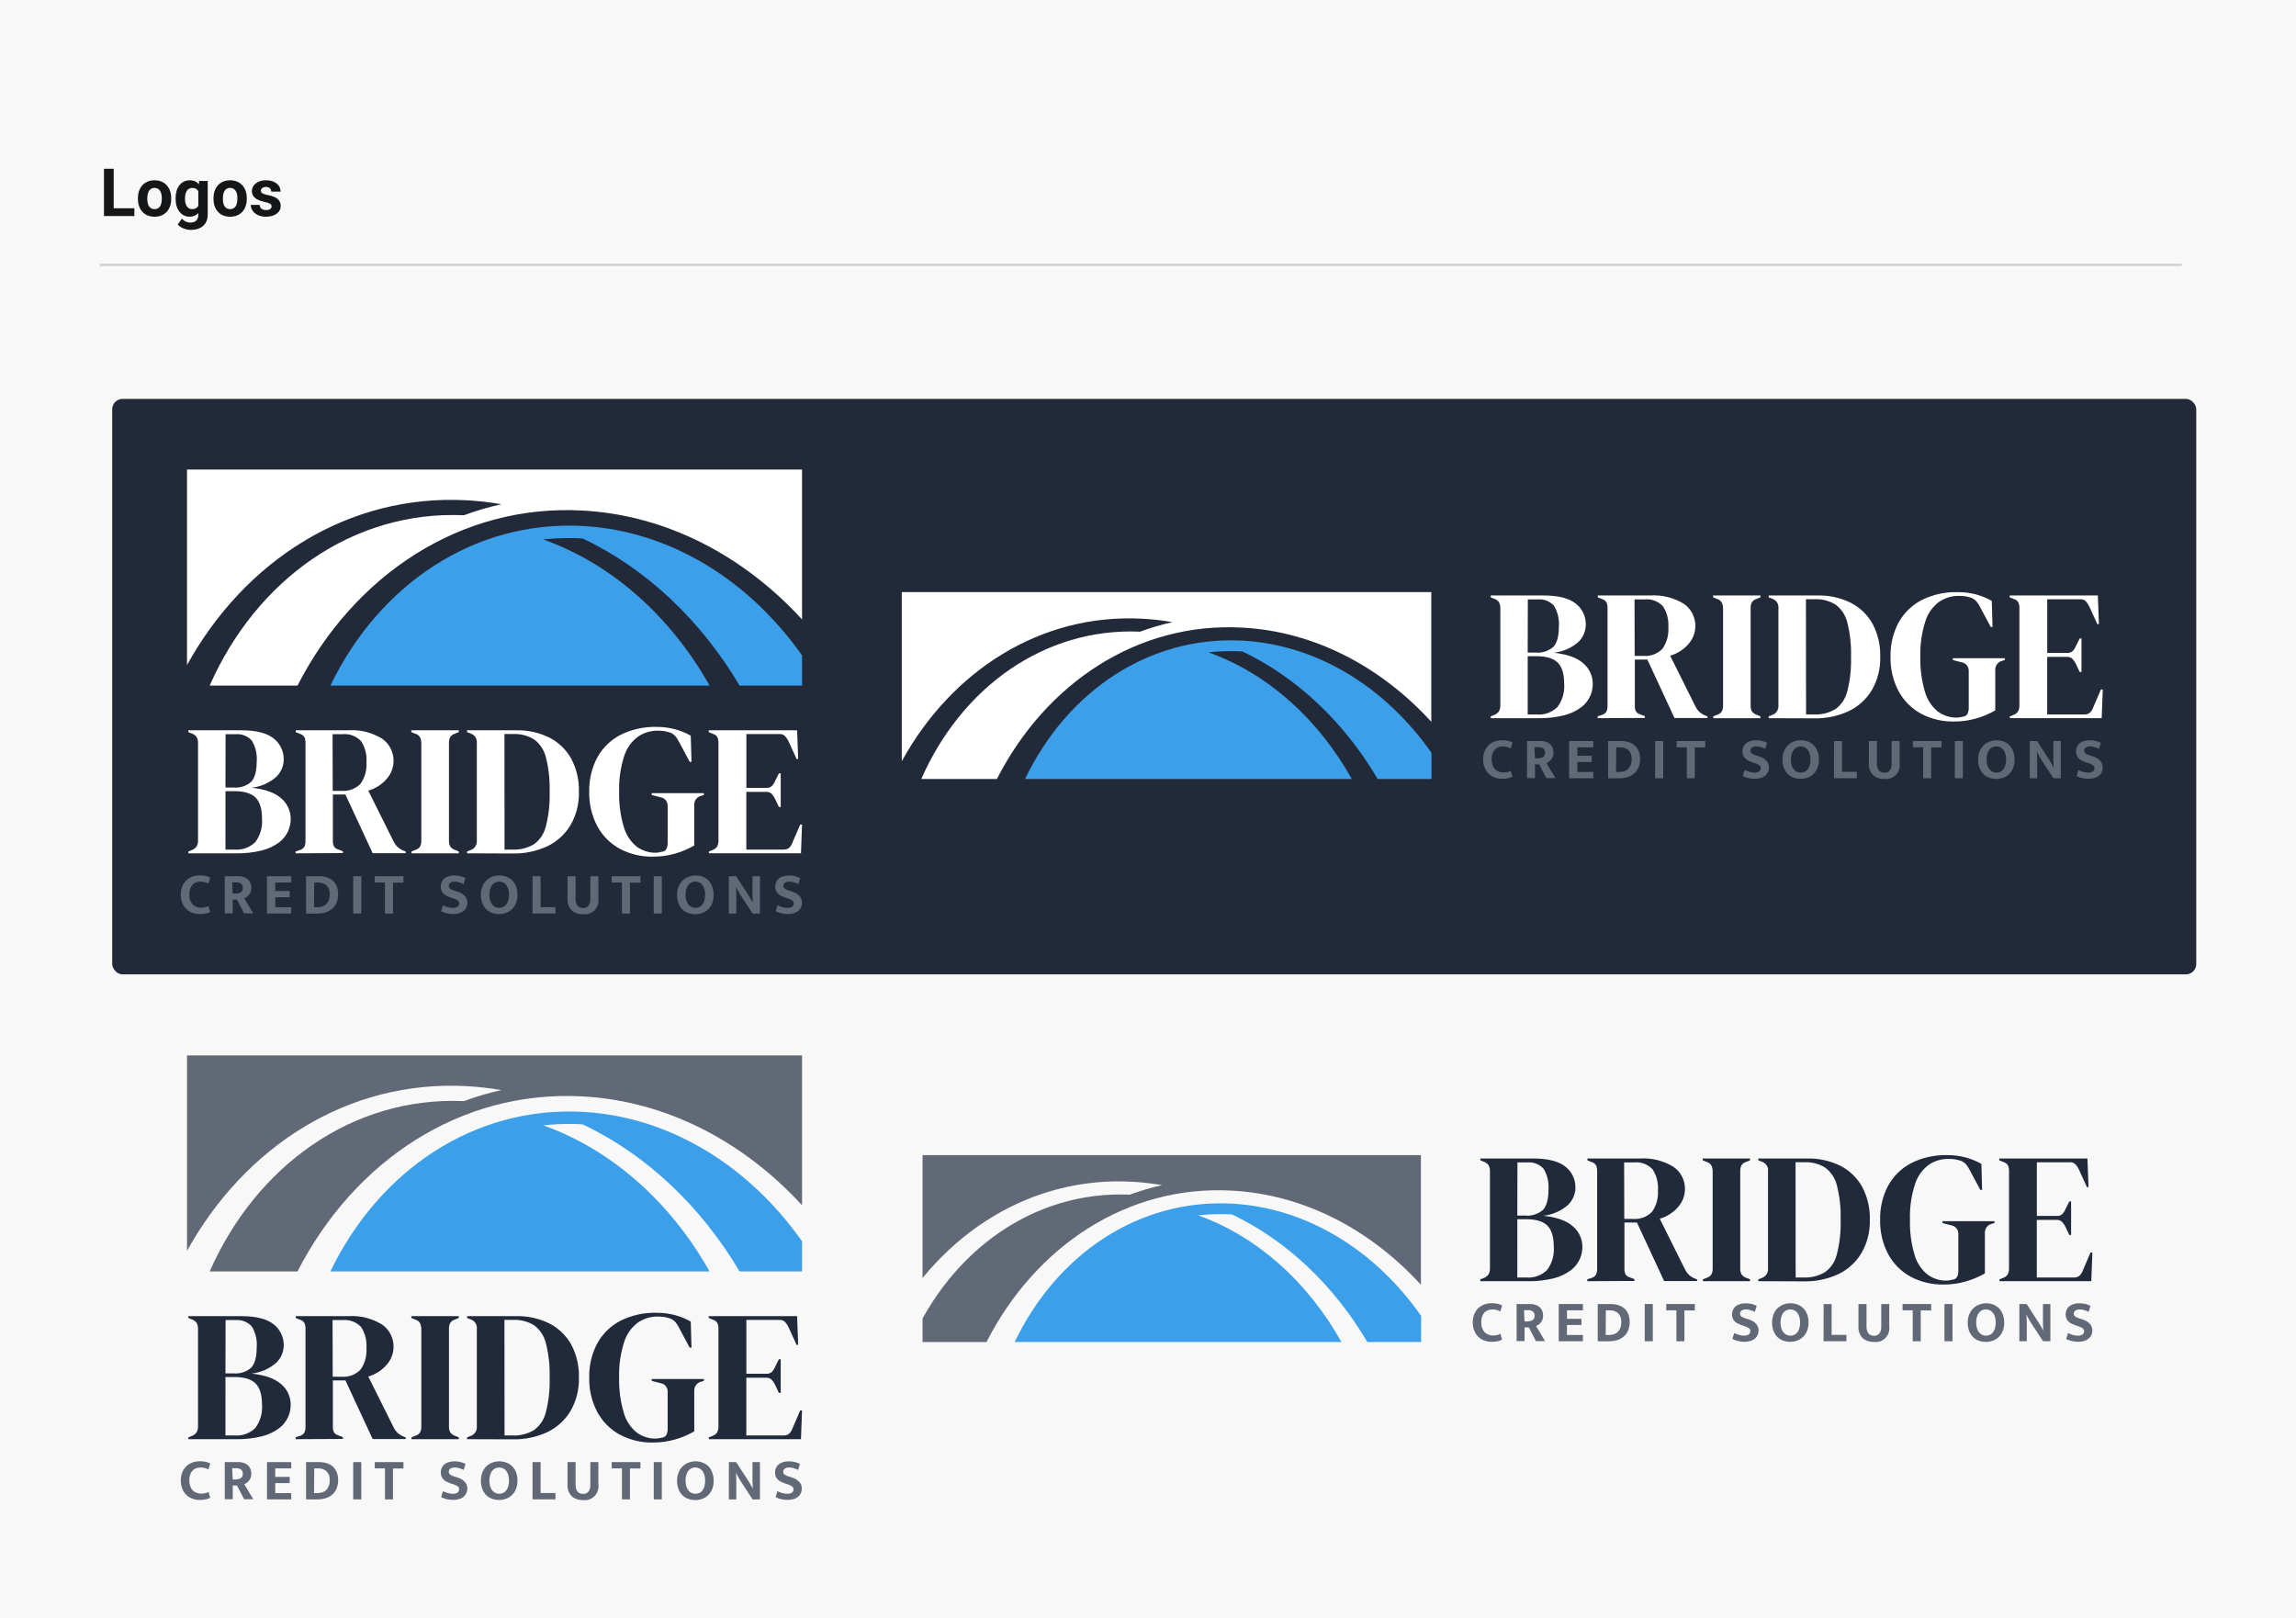 <svg width="1105" height="779" viewBox="0 0 1105 779" fill="none" xmlns="http://www.w3.org/2000/svg">
<rect x="0" y="0" width="1105" height="779" fill="#808080" stroke="none"/>
<g clip-path="url(#clip0)">
<rect width="1105" height="779" fill="#F9F8F9"/>
<rect x="54" y="192" width="1003" height="277" rx="5" fill="#222A39"/>
<path d="M54.719 100.234H64.672V104H50.031V81.25H54.719V100.234ZM66.375 95.391C66.375 93.713 66.698 92.219 67.344 90.906C67.99 89.594 68.917 88.578 70.125 87.859C71.344 87.141 72.755 86.781 74.359 86.781C76.641 86.781 78.5 87.479 79.938 88.875C81.385 90.271 82.193 92.167 82.359 94.562L82.391 95.719C82.391 98.312 81.667 100.396 80.219 101.969C78.771 103.531 76.828 104.312 74.391 104.312C71.953 104.312 70.005 103.531 68.547 101.969C67.099 100.406 66.375 98.281 66.375 95.594V95.391ZM70.891 95.719C70.891 97.323 71.193 98.552 71.797 99.406C72.401 100.25 73.266 100.672 74.391 100.672C75.484 100.672 76.338 100.255 76.953 99.422C77.568 98.578 77.875 97.234 77.875 95.391C77.875 93.818 77.568 92.599 76.953 91.734C76.338 90.87 75.474 90.438 74.359 90.438C73.255 90.438 72.401 90.87 71.797 91.734C71.193 92.588 70.891 93.917 70.891 95.719ZM84.516 95.422C84.516 92.828 85.13 90.74 86.359 89.156C87.599 87.573 89.266 86.781 91.359 86.781C93.213 86.781 94.656 87.417 95.688 88.688L95.875 87.094H99.969V103.438C99.969 104.917 99.63 106.203 98.953 107.297C98.287 108.391 97.344 109.224 96.125 109.797C94.906 110.37 93.479 110.656 91.844 110.656C90.604 110.656 89.396 110.406 88.219 109.906C87.042 109.417 86.151 108.781 85.547 108L87.547 105.25C88.672 106.51 90.037 107.141 91.641 107.141C92.838 107.141 93.771 106.818 94.438 106.172C95.104 105.536 95.438 104.63 95.438 103.453V102.547C94.396 103.724 93.026 104.312 91.328 104.312C89.297 104.312 87.651 103.521 86.391 101.938C85.141 100.344 84.516 98.234 84.516 95.609V95.422ZM89.031 95.75C89.031 97.281 89.338 98.484 89.953 99.359C90.568 100.224 91.412 100.656 92.484 100.656C93.859 100.656 94.844 100.141 95.438 99.109V92C94.833 90.969 93.859 90.453 92.516 90.453C91.432 90.453 90.578 90.896 89.953 91.781C89.338 92.667 89.031 93.99 89.031 95.75ZM102.75 95.391C102.75 93.713 103.073 92.219 103.719 90.906C104.365 89.594 105.292 88.578 106.5 87.859C107.719 87.141 109.13 86.781 110.734 86.781C113.016 86.781 114.875 87.479 116.312 88.875C117.76 90.271 118.568 92.167 118.734 94.562L118.766 95.719C118.766 98.312 118.042 100.396 116.594 101.969C115.146 103.531 113.203 104.312 110.766 104.312C108.328 104.312 106.38 103.531 104.922 101.969C103.474 100.406 102.75 98.281 102.75 95.594V95.391ZM107.266 95.719C107.266 97.323 107.568 98.552 108.172 99.406C108.776 100.25 109.641 100.672 110.766 100.672C111.859 100.672 112.714 100.255 113.328 99.422C113.943 98.578 114.25 97.234 114.25 95.391C114.25 93.818 113.943 92.599 113.328 91.734C112.714 90.87 111.849 90.438 110.734 90.438C109.63 90.438 108.776 90.87 108.172 91.734C107.568 92.588 107.266 93.917 107.266 95.719ZM130.703 99.328C130.703 98.776 130.427 98.344 129.875 98.031C129.333 97.708 128.458 97.422 127.25 97.172C123.229 96.328 121.219 94.62 121.219 92.047C121.219 90.547 121.839 89.297 123.078 88.297C124.328 87.287 125.958 86.781 127.969 86.781C130.115 86.781 131.828 87.287 133.109 88.297C134.401 89.307 135.047 90.62 135.047 92.234H130.531C130.531 91.588 130.323 91.057 129.906 90.641C129.49 90.213 128.839 90 127.953 90C127.193 90 126.604 90.172 126.188 90.516C125.771 90.859 125.562 91.297 125.562 91.828C125.562 92.328 125.797 92.734 126.266 93.047C126.745 93.349 127.547 93.615 128.672 93.844C129.797 94.062 130.745 94.312 131.516 94.594C133.901 95.469 135.094 96.984 135.094 99.141C135.094 100.682 134.432 101.932 133.109 102.891C131.786 103.839 130.078 104.312 127.984 104.312C126.568 104.312 125.307 104.062 124.203 103.562C123.109 103.052 122.25 102.359 121.625 101.484C121 100.599 120.688 99.646 120.688 98.625H124.969C125.01 99.427 125.307 100.042 125.859 100.469C126.411 100.896 127.151 101.109 128.078 101.109C128.943 101.109 129.594 100.948 130.031 100.625C130.479 100.292 130.703 99.859 130.703 99.328Z" fill="#151617"/>
<line x1="48" y1="127.5" x2="1050" y2="127.5" stroke="#CCCCCC"/>
<g clip-path="url(#clip1)">
<g clip-path="url(#clip2)">
<path d="M712.437 616.687V615.8L714.032 615.176C714.984 614.839 715.824 614.202 716.405 613.378C716.887 612.504 717.11 611.518 717.073 610.519V563.803C717.122 562.779 716.887 561.755 716.405 560.844C715.812 560.033 714.984 559.446 714.032 559.159L712.437 558.509V557.623H737.853C744.985 557.623 750.264 558.971 753.453 561.606C756.506 564.028 758.274 567.748 758.212 571.668C758.175 574.802 756.889 577.773 754.664 579.958C751.327 582.904 747.173 584.727 742.773 585.189C749.287 585.913 754.021 587.586 757.038 590.332C759.93 592.779 761.599 596.412 761.562 600.232C761.55 602.217 761.129 604.177 760.326 606C759.374 608.097 757.928 609.933 756.123 611.331C753.7 613.154 750.943 614.477 748.014 615.226C743.761 616.3 739.373 616.799 734.985 616.687H712.437V616.687ZM730.238 585.101H734.045C737.148 585.401 740.251 584.402 742.612 582.342C744.342 580.494 745.232 577.249 745.232 572.742C745.554 569.171 744.713 565.588 742.859 562.529C740.856 560.357 737.976 559.246 735.059 559.508H730.3L730.238 585.101ZM730.238 614.901H734.663C738.322 615.201 741.92 613.89 744.553 611.318C746.951 608.11 748.1 604.127 747.791 600.132C747.791 595.326 746.741 591.968 744.676 589.92C742.612 587.873 739.225 586.849 734.503 586.849H730.25L730.238 614.901Z" fill="#202A3B"/>
<path d="M763.911 616.687V615.8L765.765 615.176C766.741 614.964 767.594 614.365 768.138 613.516C768.534 612.604 768.719 611.605 768.658 610.607V563.803C768.695 562.841 768.534 561.88 768.188 560.994C767.706 560.17 766.915 559.571 766 559.333L763.973 558.522V557.623H789.301C794.926 557.273 800.526 558.672 805.359 561.605C808.968 564.077 811.07 568.247 810.922 572.654C810.835 575.538 809.809 578.297 807.992 580.532C805.606 583.453 802.392 585.576 798.795 586.612L811.107 611.318C811.577 612.217 812.182 613.029 812.912 613.715C813.715 614.414 814.63 614.976 815.619 615.376L816.756 615.838V616.624H800.896L787.818 588.459H781.798V610.557C781.736 611.481 781.897 612.417 782.255 613.266C782.75 614.09 783.541 614.664 784.468 614.876L786.606 615.688V616.574L763.911 616.687ZM781.724 586.712H785.951C789.351 586.999 792.701 585.738 795.086 583.278C797.176 580.295 798.177 576.674 797.917 573.029C798.202 569.446 797.299 565.863 795.346 562.841C793.034 560.382 789.734 559.159 786.409 559.508H781.649L781.724 586.712Z" fill="#202A3B"/>
<path d="M819.538 616.687V615.8L821.318 615.076C822.294 614.839 823.147 614.227 823.691 613.366C824.111 612.479 824.309 611.493 824.26 610.507V563.803C824.247 562.817 824.037 561.843 823.617 560.944C823.073 560.095 822.22 559.483 821.243 559.234L819.463 558.509V557.623H842.246V558.509L840.466 559.234C839.489 559.483 838.648 560.095 838.092 560.944C837.672 561.83 837.474 562.817 837.524 563.803V610.519C837.474 611.493 837.672 612.455 838.092 613.328C838.661 614.165 839.501 614.789 840.466 615.076L842.246 615.8V616.687H819.538Z" fill="#202A3B"/>
<path d="M846.214 616.687V615.8L848.068 615.076C849.922 614.377 851.084 612.504 850.899 610.507V563.803C851.146 561.793 849.959 559.895 848.068 559.233L846.214 558.509V557.623H869.589C875.177 557.473 880.727 558.684 885.758 561.156C890.159 563.416 893.793 566.924 896.216 571.268C898.787 576.125 900.048 581.568 899.9 587.074C900.073 592.679 898.688 598.235 895.907 603.091C893.274 607.523 889.405 611.056 884.782 613.278C879.516 615.713 873.78 616.899 867.995 616.762L846.214 616.687ZM864.2 614.901H868.007C871.617 615.076 875.201 614.177 878.329 612.33C881.184 610.257 883.212 607.211 884.04 603.753C885.412 598.335 886.018 592.742 885.845 587.161C886.018 581.568 885.412 575.988 884.04 570.569C883.199 567.111 881.184 564.065 878.329 561.968C875.313 560.145 871.827 559.258 868.316 559.421H864.15L864.2 614.901Z" fill="#202A3B"/>
<path d="M935.39 618.285C929.852 618.397 924.376 617.086 919.48 614.489C914.931 612.005 911.198 608.235 908.714 603.653C906.044 598.547 904.708 592.829 904.857 587.061C904.733 581.393 906.044 575.788 908.664 570.782C911.198 566.137 915.043 562.355 919.703 559.908C925.13 557.174 931.137 555.838 937.207 556.013C940.149 555.988 943.079 556.35 945.934 557.099C948.604 557.81 951.175 558.859 953.586 560.22L953.944 572.754H953.067L948.097 563.441C947.541 562.28 946.837 561.194 945.984 560.22C945.304 559.546 944.5 559.034 943.61 558.709C942.745 558.434 941.88 558.21 940.99 558.035C939.926 557.873 938.851 557.798 937.776 557.823C934.327 557.76 930.94 558.797 928.096 560.782C925.006 563.141 922.719 566.424 921.582 570.17C919.851 575.601 919.048 581.281 919.209 586.986C919.048 592.667 919.777 598.347 921.372 603.803C922.398 607.573 924.549 610.919 927.528 613.403C930.198 615.401 933.437 616.462 936.75 616.4C937.269 616.4 937.788 616.35 938.295 616.25L939.741 615.938C940.681 615.888 941.521 615.338 941.954 614.502C942.337 613.628 942.522 612.692 942.498 611.743V594.052C942.621 591.905 941.076 590.02 938.95 589.758L934.858 588.697V587.81H959.878V588.697L958.642 589.059C956.577 589.508 955.143 591.406 955.267 593.528V612.929C952.325 614.627 949.185 615.95 945.922 616.861C942.498 617.835 938.95 618.31 935.39 618.285Z" fill="#202A3B"/>
<path d="M962.288 616.687V615.8L964.316 614.989C965.156 614.664 965.861 614.065 966.318 613.278C966.739 612.405 966.936 611.443 966.887 610.469V563.803C966.924 562.842 966.751 561.88 966.392 560.994C965.923 560.17 965.144 559.571 964.229 559.333L962.202 558.522V557.623H1004.63L1005.15 571.406H1004.37L1000.56 563.004C1000.13 562.067 999.558 561.206 998.866 560.432C998.162 559.72 997.185 559.371 996.208 559.446H980.274V585.264H989.78C990.745 585.363 991.709 585.064 992.463 584.452C993.155 583.715 993.711 582.854 994.107 581.905L995.887 578.322H996.765V594.44H995.887L994.107 590.669C993.674 589.745 993.106 588.884 992.413 588.122C991.696 587.448 990.732 587.111 989.756 587.186H980.25V614.901H998.137C999.138 614.964 1000.14 614.627 1000.89 613.965C1001.61 613.216 1002.15 612.317 1002.49 611.318L1006.12 602.891H1007L1006.48 616.674H962.288V616.687Z" fill="#202A3B"/>
<path d="M718.383 642.829C719.113 642.841 719.854 642.767 720.571 642.617C721.115 642.492 721.634 642.28 722.116 641.992L722.895 644.826C722.302 645.151 721.659 645.388 720.992 645.551C720.003 645.775 718.989 645.888 717.975 645.863C716.702 645.875 715.441 645.663 714.242 645.213C712.042 644.377 710.311 642.629 709.483 640.407C709.013 639.171 708.778 637.86 708.791 636.537C708.778 635.238 709.001 633.94 709.458 632.717C709.879 631.63 710.509 630.644 711.312 629.808C712.153 628.984 713.142 628.347 714.242 627.935C715.466 627.486 716.764 627.273 718.074 627.286C719.075 627.261 720.077 627.386 721.041 627.623C721.696 627.81 722.327 628.06 722.945 628.372L722.067 631.256C721.548 630.969 721.016 630.744 720.448 630.582C719.088 630.182 717.642 630.182 716.282 630.582C715.627 630.806 715.021 631.169 714.526 631.668C713.983 632.217 713.575 632.879 713.315 633.615C713.006 634.539 712.858 635.501 712.882 636.474C712.858 637.423 713.006 638.36 713.315 639.258C713.562 639.995 713.958 640.657 714.477 641.231C714.971 641.73 715.565 642.117 716.208 642.355C716.9 642.654 717.629 642.816 718.383 642.829Z" fill="#626976"/>
<path d="M729.892 627.685H736.616C737.519 627.66 738.409 627.823 739.262 628.147C739.966 628.397 740.597 628.809 741.141 629.321C741.66 629.82 742.043 630.419 742.278 631.094C742.538 631.78 742.674 632.517 742.661 633.253C742.674 633.903 742.575 634.564 742.352 635.176C742.154 635.7 741.87 636.187 741.524 636.612C741.215 637.011 740.844 637.361 740.436 637.648C740.078 637.91 739.682 638.135 739.274 638.322L743.601 645.526H739.2L735.776 638.921H733.736V645.526H729.904L729.892 627.685ZM733.711 636.012H735.232C736.06 636.012 736.888 635.8 737.605 635.388C738.273 634.926 738.631 634.14 738.557 633.328C738.631 632.579 738.347 631.843 737.791 631.331C737.111 630.806 736.27 630.557 735.417 630.632H733.464L733.711 636.012Z" fill="#626976"/>
<path d="M750.177 627.685H761.809V630.707H754.133V634.789H761.08V637.773H754.133V642.579H761.809V645.6H750.177V627.685Z" fill="#626976"/>
<path d="M775.135 627.685C776.408 627.673 777.669 627.86 778.893 628.235C779.956 628.559 780.945 629.109 781.798 629.845C782.614 630.582 783.244 631.506 783.652 632.529C784.122 633.715 784.344 634.989 784.32 636.275C784.357 637.71 784.085 639.134 783.541 640.457C783.059 641.581 782.329 642.567 781.402 643.366C780.475 644.14 779.4 644.714 778.238 645.051C776.989 645.426 775.691 645.613 774.381 645.601H768.929V627.685H775.135ZM772.762 642.567H774.097C774.9 642.579 775.704 642.479 776.47 642.28C777.199 642.105 777.867 641.743 778.423 641.243C779.016 640.719 779.486 640.057 779.783 639.321C780.141 638.347 780.314 637.311 780.277 636.275C780.376 634.739 779.832 633.228 778.782 632.117C777.644 631.131 776.186 630.632 774.69 630.707H772.86L772.762 642.567Z" fill="#626976"/>
<path d="M795.445 627.685V645.6H791.563V627.685H795.445Z" fill="#626976"/>
<path d="M815.681 627.685V630.756H810.662V645.6H806.805V630.707H801.91V627.685H815.681Z" fill="#626976"/>
<path d="M840.058 627.323C841.071 627.311 842.085 627.423 843.074 627.66C843.902 627.873 844.693 628.16 845.447 628.547L844.57 631.456C843.865 631.093 843.123 630.806 842.357 630.594C841.677 630.382 840.972 630.282 840.268 630.282C839.526 630.245 838.797 630.432 838.179 630.831C837.709 631.156 837.425 631.693 837.437 632.267C837.4 632.816 837.647 633.353 838.08 633.678C838.71 634.115 839.415 634.427 840.144 634.614L841.838 635.163C843.086 635.538 844.236 636.237 845.138 637.186C845.942 638.06 846.387 639.208 846.35 640.407C846.35 641.131 846.214 641.855 845.917 642.517C845.633 643.191 845.2 643.79 844.656 644.265C844.026 644.776 843.309 645.163 842.542 645.413C841.59 645.713 840.589 645.863 839.588 645.85C837.573 645.875 835.57 645.426 833.766 644.527L834.619 641.643C835.385 642.017 836.176 642.317 836.992 642.554C837.771 642.779 838.562 642.891 839.365 642.891C840.144 642.941 840.923 642.741 841.603 642.342C842.11 641.992 842.394 641.393 842.369 640.781C842.406 640.557 842.406 640.332 842.369 640.107C842.258 639.87 842.097 639.658 841.9 639.483C841.628 639.258 841.319 639.059 840.997 638.909C840.515 638.659 840.021 638.459 839.501 638.309L838.006 637.81C837.388 637.585 836.782 637.323 836.201 637.024C835.694 636.749 835.224 636.387 834.816 635.962C834.421 635.563 834.112 635.076 833.914 634.552C833.679 633.952 833.568 633.316 833.58 632.679C833.568 631.942 833.716 631.206 834.013 630.519C834.297 629.87 834.717 629.296 835.249 628.834C835.867 628.334 836.559 627.96 837.313 627.735C838.216 627.448 839.131 627.311 840.058 627.323Z" fill="#626976"/>
<path d="M861.678 627.323C862.877 627.311 864.051 627.523 865.176 627.947C866.202 628.347 867.142 628.959 867.933 629.745C868.736 630.582 869.354 631.58 869.762 632.679C870.207 633.94 870.43 635.276 870.405 636.612C870.43 637.935 870.207 639.246 869.738 640.482C869.33 641.568 868.699 642.554 867.883 643.391C867.092 644.19 866.128 644.814 865.077 645.213C863.965 645.65 862.778 645.875 861.579 645.863C860.38 645.875 859.206 645.663 858.081 645.238C857.042 644.864 856.091 644.265 855.324 643.466C854.533 642.629 853.915 641.643 853.519 640.557C853.05 639.296 852.827 637.96 852.852 636.624C852.827 635.301 853.05 633.99 853.519 632.754C853.927 631.655 854.558 630.657 855.374 629.82C856.165 629.009 857.129 628.384 858.18 627.972C859.292 627.536 860.479 627.311 861.678 627.323ZM856.919 636.612C856.906 637.548 857.042 638.497 857.302 639.396C857.525 640.107 857.871 640.769 858.353 641.343C858.761 641.843 859.267 642.255 859.848 642.517C861.01 643.029 862.345 643.029 863.507 642.517C864.088 642.255 864.595 641.843 864.979 641.343C865.424 640.756 865.745 640.107 865.955 639.396C866.227 638.497 866.351 637.548 866.338 636.612C866.351 635.65 866.227 634.702 865.955 633.778C865.745 633.066 865.399 632.392 864.929 631.805C864.521 631.306 864.002 630.906 863.409 630.657C862.828 630.394 862.21 630.27 861.579 630.27C860.949 630.27 860.318 630.407 859.75 630.682C859.169 630.956 858.674 631.356 858.279 631.855C857.834 632.442 857.512 633.116 857.302 633.828C857.042 634.739 856.906 635.675 856.919 636.612Z" fill="#626976"/>
<path d="M877.649 627.685H881.506V642.517H888.638V645.588H877.624L877.649 627.685Z" fill="#626976"/>
<path d="M894.424 627.685H898.305V638.397C898.219 639.595 898.528 640.781 899.183 641.78C899.85 642.592 900.876 643.016 901.915 642.929C902.941 643.029 903.93 642.579 904.56 641.755C905.141 640.869 905.438 639.82 905.388 638.759V627.685H909.245V638.472C909.752 642.067 907.267 645.401 903.707 645.913C903.114 646 902.508 646 901.915 645.913C899.912 646.025 897.947 645.363 896.426 644.065C894.98 642.529 894.251 640.444 894.424 638.322V627.685V627.685Z" fill="#626976"/>
<path d="M929.419 627.685V630.756H924.4V645.6H920.544V630.707H915.648V627.685H929.419Z" fill="#626976"/>
<path d="M939.692 627.685V645.6H935.822V627.685H939.692Z" fill="#626976"/>
<path d="M955.848 627.323C957.047 627.311 958.221 627.523 959.346 627.947C961.51 628.771 963.178 630.532 963.908 632.754C964.377 634.015 964.6 635.351 964.575 636.687C964.588 638.01 964.365 639.321 963.908 640.557C963.5 641.655 962.857 642.642 962.029 643.466C961.238 644.265 960.298 644.889 959.247 645.288C956.998 646.137 954.513 646.137 952.251 645.288C951.212 644.914 950.261 644.315 949.494 643.516C948.691 642.692 948.073 641.693 947.665 640.607C947.207 639.346 946.985 638.01 946.997 636.674C946.985 635.351 947.207 634.04 947.689 632.804C948.097 631.705 948.728 630.707 949.544 629.87C950.335 629.059 951.287 628.422 952.35 628.022C953.462 627.56 954.649 627.323 955.848 627.323ZM951.089 636.612C951.064 637.56 951.2 638.497 951.472 639.396C951.695 640.107 952.041 640.756 952.498 641.343C952.906 641.843 953.413 642.255 953.994 642.517C954.587 642.766 955.218 642.891 955.848 642.904C956.466 642.891 957.084 642.766 957.653 642.517C958.234 642.242 958.753 641.843 959.149 641.343C959.594 640.756 959.915 640.107 960.125 639.396C960.372 638.484 960.496 637.548 960.484 636.612C960.508 635.65 960.385 634.702 960.1 633.778C959.903 633.054 959.544 632.392 959.074 631.805C958.679 631.306 958.16 630.906 957.579 630.657C956.404 630.132 955.069 630.132 953.895 630.657C953.326 630.931 952.832 631.331 952.449 631.83C952.004 632.417 951.657 633.091 951.447 633.803C951.188 634.714 951.064 635.663 951.089 636.612Z" fill="#626976"/>
<path d="M971.869 627.685H975.367L981.473 637.124C981.906 637.773 982.277 638.397 982.611 639.021C982.945 639.645 983.204 640.107 983.377 640.457C983.377 639.208 983.216 638.06 983.216 636.761V627.685H986.789V645.6H983.266L977.58 636.911L976.863 635.738L976.195 634.539C975.985 634.177 975.812 633.815 975.651 633.503C975.515 633.253 975.392 633.004 975.293 632.729C975.293 634.027 975.441 635.276 975.441 636.499C975.441 637.723 975.441 638.896 975.441 640.17V645.6H971.856L971.869 627.685Z" fill="#626976"/>
<path d="M1000.7 627.323C1001.71 627.311 1002.72 627.423 1003.71 627.661C1004.53 627.873 1005.33 628.172 1006.09 628.547L1005.21 631.456C1004.5 631.094 1003.76 630.807 1002.99 630.594C1002.32 630.395 1001.61 630.282 1000.91 630.282C1000.16 630.245 999.435 630.432 998.817 630.832C998.335 631.156 998.05 631.693 998.05 632.267C998.026 632.817 998.273 633.353 998.718 633.678C999.348 634.115 1000.05 634.427 1000.78 634.614L1002.48 635.164C1003.72 635.551 1004.86 636.237 1005.78 637.186C1006.58 638.06 1007.02 639.209 1006.99 640.407C1006.99 641.131 1006.85 641.855 1006.56 642.517C1006.27 643.191 1005.84 643.79 1005.29 644.265C1004.66 644.777 1003.95 645.164 1003.18 645.413C1002.23 645.713 1001.23 645.863 1000.23 645.85C998.211 645.875 996.208 645.426 994.404 644.527L995.257 641.643C996.023 642.018 996.814 642.317 997.63 642.554C998.409 642.779 999.2 642.892 1000 642.892C1000.79 642.941 1001.59 642.754 1002.27 642.342C1002.76 641.98 1003.04 641.393 1003.03 640.782C1003.03 640.557 1002.98 640.32 1002.91 640.108C1002.8 639.87 1002.64 639.658 1002.44 639.483C1002.17 639.259 1001.86 639.059 1001.54 638.909C1001.05 638.659 1000.55 638.447 1000.02 638.31L998.545 637.81C997.927 637.586 997.321 637.323 996.74 637.024C996.221 636.737 995.751 636.387 995.343 635.963C994.96 635.551 994.663 635.076 994.465 634.552C994.218 633.953 994.107 633.316 994.132 632.679C994.119 631.943 994.268 631.206 994.564 630.519C994.849 629.87 995.269 629.296 995.8 628.834C996.406 628.335 997.111 627.96 997.865 627.735C998.78 627.448 999.731 627.299 1000.7 627.323Z" fill="#626976"/>
<path d="M429 556.012V637.398C453.068 593.703 496.012 566.1 545.001 568.821C549.784 569.083 554.544 569.633 559.266 570.457C553.987 571.63 548.808 573.166 543.74 575.038C497.532 573.041 457.703 601.955 438.395 645.962H474.775C498.36 599.782 542.503 570.282 592.963 573.091C627.872 575.013 659.715 592.017 683.845 618.409V556.012H429Z" fill="#626976"/>
<path d="M592.963 579.358C547.782 576.961 508.472 603.927 488.335 645.962H645.586C629.578 617.261 605.164 595.188 576.621 584.989C580.181 584.602 583.742 584.414 587.326 584.414C589.181 584.414 591.084 584.414 592.963 584.577C619.405 597.161 642.051 618.796 658.047 645.962H683.944V633.378C662.114 602.205 629.492 581.381 592.963 579.358Z" fill="#3B9FEA"/>
</g>
</g>
<path d="M717.437 345.689V344.803L719.032 344.179C719.984 343.842 720.824 343.205 721.405 342.381C721.887 341.507 722.11 340.521 722.073 339.522V292.806C722.122 291.782 721.887 290.758 721.405 289.847C720.812 289.035 719.984 288.448 719.032 288.161L717.437 287.512V286.626H742.853C749.985 286.626 755.264 287.974 758.453 290.608C761.506 293.03 763.274 296.751 763.212 300.671C763.175 303.804 761.889 306.776 759.664 308.96C756.327 311.907 752.173 313.729 747.773 314.191C754.287 314.915 759.021 316.588 762.038 319.335C764.93 321.782 766.599 325.415 766.562 329.235C766.55 331.22 766.129 333.18 765.326 335.003C764.374 337.1 762.928 338.935 761.123 340.334C758.7 342.156 755.943 343.48 753.014 344.229C748.761 345.302 744.373 345.802 739.985 345.689H717.437V345.689ZM735.238 314.104H739.045C742.148 314.404 745.251 313.405 747.612 311.345C749.342 309.497 750.232 306.251 750.232 301.744C750.554 298.174 749.713 294.591 747.859 291.532C745.856 289.36 742.976 288.249 740.059 288.511H735.3L735.238 314.104ZM735.238 343.904H739.663C743.322 344.204 746.92 342.893 749.553 340.321C751.951 337.113 753.1 333.13 752.791 329.135C752.791 324.329 751.741 320.97 749.676 318.923C747.612 316.875 744.225 315.852 739.503 315.852H735.25L735.238 343.904Z" fill="white"/>
<path d="M768.911 345.689V344.803L770.765 344.179C771.741 343.966 772.594 343.367 773.138 342.518C773.534 341.607 773.719 340.608 773.658 339.609V292.805C773.695 291.844 773.534 290.883 773.188 289.996C772.706 289.172 771.915 288.573 771 288.336L768.973 287.525V286.626H794.301C799.926 286.276 805.526 287.674 810.359 290.608C813.968 293.08 816.07 297.25 815.922 301.657C815.835 304.541 814.809 307.3 812.992 309.535C810.606 312.456 807.392 314.578 803.795 315.614L816.107 340.321C816.577 341.22 817.182 342.031 817.912 342.718C818.715 343.417 819.63 343.979 820.619 344.378L821.756 344.84V345.627H805.896L792.818 317.462H786.798V339.559C786.736 340.483 786.897 341.42 787.255 342.269C787.75 343.093 788.541 343.667 789.468 343.879L791.606 344.691V345.577L768.911 345.689ZM786.724 315.714H790.951C794.351 316.001 797.701 314.741 800.086 312.281C802.176 309.297 803.177 305.677 802.917 302.031C803.202 298.448 802.299 294.865 800.346 291.844C798.034 289.385 794.734 288.161 791.409 288.511H786.649L786.724 315.714Z" fill="white"/>
<path d="M824.538 345.689V344.803L826.318 344.079C827.294 343.842 828.147 343.23 828.691 342.369C829.111 341.482 829.309 340.496 829.26 339.51V292.806C829.247 291.819 829.037 290.845 828.617 289.947C828.073 289.098 827.22 288.486 826.243 288.236L824.463 287.512V286.626H847.246V287.512L845.466 288.236C844.489 288.486 843.648 289.098 843.092 289.947C842.672 290.833 842.474 291.819 842.524 292.806V339.522C842.474 340.496 842.672 341.457 843.092 342.331C843.661 343.168 844.501 343.792 845.466 344.079L847.246 344.803V345.689H824.538Z" fill="white"/>
<path d="M851.214 345.689V344.803L853.068 344.079C854.922 343.38 856.084 341.507 855.899 339.51V292.805C856.146 290.795 854.959 288.898 853.068 288.236L851.214 287.512V286.626H874.589C880.177 286.476 885.727 287.687 890.758 290.159C895.159 292.418 898.793 295.927 901.216 300.271C903.787 305.128 905.048 310.571 904.9 316.076C905.073 321.682 903.688 327.237 900.907 332.094C898.274 336.526 894.405 340.059 889.782 342.281C884.516 344.716 878.78 345.902 872.995 345.764L851.214 345.689ZM869.2 343.904H873.007C876.617 344.079 880.201 343.18 883.329 341.332C886.184 339.26 888.212 336.214 889.04 332.756C890.412 327.337 891.018 321.744 890.845 316.164C891.018 310.571 890.412 304.99 889.04 299.572C888.199 296.114 886.184 293.068 883.329 290.97C880.313 289.148 876.827 288.261 873.316 288.423H869.15L869.2 343.904Z" fill="white"/>
<path d="M940.39 347.287C934.852 347.4 929.376 346.089 924.481 343.492C919.931 341.008 916.198 337.237 913.714 332.656C911.044 327.55 909.709 321.832 909.857 316.064C909.733 310.396 911.044 304.79 913.664 299.784C916.198 295.14 920.043 291.357 924.703 288.91C930.13 286.176 936.137 284.84 942.207 285.015C945.149 284.99 948.079 285.352 950.934 286.101C953.604 286.813 956.175 287.862 958.586 289.222L958.944 301.757H958.067L953.097 292.443C952.541 291.282 951.837 290.196 950.984 289.222C950.304 288.548 949.5 288.036 948.61 287.712C947.745 287.437 946.88 287.212 945.99 287.038C944.926 286.875 943.851 286.8 942.776 286.825C939.327 286.763 935.94 287.799 933.096 289.784C930.006 292.144 927.719 295.427 926.582 299.172C924.851 304.603 924.048 310.284 924.209 315.989C924.048 321.669 924.777 327.35 926.372 332.805C927.398 336.576 929.549 339.922 932.528 342.406C935.198 344.403 938.437 345.465 941.75 345.402C942.269 345.402 942.788 345.352 943.295 345.252L944.741 344.94C945.681 344.89 946.521 344.341 946.954 343.505C947.337 342.631 947.522 341.694 947.498 340.746V323.055C947.621 320.908 946.076 319.023 943.95 318.761L939.858 317.699V316.813H964.878V317.699L963.642 318.061C961.577 318.511 960.144 320.408 960.267 322.531V341.932C957.325 343.629 954.185 344.953 950.922 345.864C947.498 346.838 943.95 347.312 940.39 347.287Z" fill="white"/>
<path d="M967.288 345.689V344.803L969.316 343.992C970.156 343.667 970.861 343.068 971.318 342.281C971.739 341.407 971.936 340.446 971.887 339.472V292.806C971.924 291.844 971.751 290.883 971.392 289.997C970.923 289.173 970.144 288.573 969.229 288.336L967.202 287.525V286.626H1009.63L1010.15 300.409H1009.37L1005.56 292.007C1005.13 291.07 1004.56 290.209 1003.87 289.435C1003.16 288.723 1002.18 288.374 1001.21 288.448H985.274V314.266H994.78C995.745 314.366 996.709 314.066 997.463 313.455C998.155 312.718 998.711 311.857 999.107 310.908L1000.89 307.325H1001.76V323.442H1000.89L999.107 319.672C998.674 318.748 998.106 317.887 997.413 317.125C996.696 316.451 995.732 316.114 994.756 316.189H985.25V343.904H1003.14C1004.14 343.967 1005.14 343.629 1005.89 342.968C1006.61 342.219 1007.15 341.32 1007.49 340.321L1011.12 331.894H1012L1011.48 345.677H967.288V345.689Z" fill="white"/>
<path d="M723.383 371.832C724.113 371.844 724.854 371.769 725.571 371.619C726.115 371.495 726.634 371.282 727.116 370.995L727.895 373.829C727.302 374.154 726.659 374.391 725.991 374.553C725.003 374.778 723.989 374.89 722.975 374.865C721.702 374.878 720.441 374.666 719.242 374.216C717.042 373.38 715.311 371.632 714.483 369.41C714.013 368.174 713.778 366.863 713.791 365.539C713.778 364.241 714.001 362.943 714.458 361.719C714.878 360.633 715.509 359.647 716.312 358.81C717.153 357.986 718.142 357.35 719.242 356.938C720.466 356.488 721.764 356.276 723.074 356.289C724.075 356.264 725.077 356.388 726.041 356.626C726.696 356.813 727.327 357.063 727.945 357.375L727.067 360.259C726.548 359.971 726.016 359.747 725.448 359.584C724.088 359.185 722.641 359.185 721.282 359.584C720.627 359.809 720.021 360.171 719.526 360.671C718.982 361.22 718.575 361.882 718.315 362.618C718.006 363.542 717.858 364.503 717.882 365.477C717.858 366.426 718.006 367.362 718.315 368.261C718.562 368.998 718.958 369.659 719.477 370.234C719.971 370.733 720.565 371.12 721.208 371.357C721.9 371.657 722.629 371.819 723.383 371.832Z" fill="#626976"/>
<path d="M734.892 356.688H741.616C742.519 356.663 743.409 356.825 744.262 357.15C744.966 357.4 745.597 357.812 746.141 358.324C746.66 358.823 747.043 359.422 747.278 360.096C747.538 360.783 747.674 361.52 747.661 362.256C747.674 362.905 747.575 363.567 747.352 364.179C747.154 364.703 746.87 365.19 746.524 365.614C746.215 366.014 745.844 366.363 745.436 366.651C745.078 366.913 744.682 367.137 744.274 367.325L748.601 374.528H744.2L740.776 367.924H738.736V374.528H734.904L734.892 356.688ZM738.711 365.015H740.232C741.06 365.015 741.888 364.803 742.605 364.391C743.273 363.929 743.631 363.142 743.557 362.331C743.631 361.582 743.347 360.845 742.791 360.333C742.111 359.809 741.27 359.559 740.417 359.634H738.464L738.711 365.015Z" fill="#626976"/>
<path d="M755.177 356.688H766.809V359.709H759.133V363.792H766.08V366.775H759.133V371.582H766.809V374.603H755.177V356.688Z" fill="#626976"/>
<path d="M780.135 356.688C781.408 356.676 782.669 356.863 783.893 357.237C784.956 357.562 785.945 358.111 786.798 358.848C787.614 359.584 788.244 360.508 788.652 361.532C789.122 362.718 789.344 363.991 789.32 365.277C789.357 366.713 789.085 368.136 788.541 369.46C788.059 370.583 787.329 371.569 786.402 372.368C785.475 373.143 784.4 373.717 783.238 374.054C781.989 374.428 780.691 374.616 779.381 374.603H773.929V356.688H780.135ZM777.762 371.569H779.097C779.9 371.582 780.704 371.482 781.47 371.282C782.199 371.108 782.867 370.746 783.423 370.246C784.016 369.722 784.486 369.06 784.783 368.324C785.141 367.35 785.314 366.314 785.277 365.277C785.376 363.742 784.832 362.231 783.782 361.12C782.644 360.134 781.186 359.634 779.69 359.709H777.86L777.762 371.569Z" fill="#626976"/>
<path d="M800.445 356.688V374.603H796.563V356.688H800.445Z" fill="#626976"/>
<path d="M820.681 356.688V359.759H815.662V374.603H811.805V359.709H806.91V356.688H820.681Z" fill="#626976"/>
<path d="M845.058 356.326C846.071 356.313 847.085 356.426 848.074 356.663C848.902 356.875 849.693 357.162 850.447 357.549L849.57 360.458C848.865 360.096 848.123 359.809 847.357 359.597C846.677 359.385 845.972 359.285 845.268 359.285C844.526 359.247 843.797 359.434 843.179 359.834C842.709 360.159 842.425 360.695 842.437 361.27C842.4 361.819 842.647 362.356 843.08 362.68C843.71 363.117 844.415 363.43 845.144 363.617L846.838 364.166C848.086 364.541 849.236 365.24 850.138 366.189C850.942 367.062 851.387 368.211 851.35 369.41C851.35 370.134 851.214 370.858 850.917 371.519C850.633 372.194 850.2 372.793 849.656 373.267C849.026 373.779 848.309 374.166 847.542 374.416C846.59 374.715 845.589 374.865 844.588 374.853C842.573 374.878 840.57 374.428 838.766 373.529L839.619 370.645C840.385 371.02 841.176 371.32 841.992 371.557C842.771 371.782 843.562 371.894 844.365 371.894C845.144 371.944 845.923 371.744 846.603 371.345C847.11 370.995 847.394 370.396 847.369 369.784C847.406 369.559 847.406 369.335 847.369 369.11C847.258 368.873 847.097 368.66 846.9 368.486C846.628 368.261 846.319 368.061 845.997 367.911C845.515 367.662 845.021 367.462 844.501 367.312L843.006 366.813C842.388 366.588 841.782 366.326 841.201 366.026C840.694 365.752 840.224 365.39 839.816 364.965C839.421 364.566 839.112 364.079 838.914 363.554C838.679 362.955 838.568 362.318 838.58 361.682C838.568 360.945 838.716 360.209 839.013 359.522C839.297 358.873 839.717 358.298 840.249 357.836C840.867 357.337 841.559 356.963 842.313 356.738C843.216 356.451 844.131 356.313 845.058 356.326Z" fill="#626976"/>
<path d="M866.678 356.326C867.877 356.313 869.051 356.526 870.176 356.95C871.202 357.35 872.142 357.961 872.933 358.748C873.736 359.584 874.354 360.583 874.762 361.682C875.207 362.943 875.43 364.279 875.405 365.614C875.43 366.938 875.207 368.249 874.738 369.485C874.33 370.571 873.699 371.557 872.883 372.393C872.092 373.192 871.128 373.817 870.077 374.216C868.965 374.653 867.778 374.878 866.579 374.865C865.38 374.878 864.206 374.666 863.081 374.241C862.042 373.867 861.091 373.267 860.324 372.468C859.533 371.632 858.915 370.646 858.519 369.559C858.05 368.298 857.827 366.963 857.852 365.627C857.827 364.303 858.05 362.993 858.519 361.757C858.927 360.658 859.558 359.659 860.374 358.823C861.165 358.011 862.129 357.387 863.18 356.975C864.292 356.538 865.479 356.313 866.678 356.326ZM861.919 365.614C861.906 366.551 862.042 367.499 862.302 368.398C862.524 369.11 862.871 369.772 863.353 370.346C863.761 370.845 864.267 371.257 864.848 371.519C866.01 372.031 867.345 372.031 868.507 371.519C869.088 371.257 869.595 370.845 869.978 370.346C870.423 369.759 870.745 369.11 870.955 368.398C871.227 367.499 871.351 366.551 871.338 365.614C871.351 364.653 871.227 363.704 870.955 362.78C870.745 362.069 870.399 361.395 869.929 360.808C869.521 360.308 869.002 359.909 868.409 359.659C867.828 359.397 867.209 359.272 866.579 359.272C865.949 359.272 865.318 359.41 864.75 359.684C864.169 359.959 863.674 360.358 863.279 360.858C862.834 361.445 862.512 362.119 862.302 362.83C862.042 363.742 861.906 364.678 861.919 365.614Z" fill="#626976"/>
<path d="M882.649 356.688H886.506V371.519H893.638V374.591H882.624L882.649 356.688Z" fill="#626976"/>
<path d="M899.424 356.688H903.305V367.4C903.219 368.598 903.528 369.784 904.183 370.783C904.85 371.594 905.876 372.019 906.915 371.931C907.941 372.031 908.93 371.582 909.56 370.758C910.141 369.872 910.438 368.823 910.388 367.762V356.688H914.245V367.475C914.752 371.07 912.267 374.403 908.707 374.915C908.114 375.003 907.508 375.003 906.915 374.915C904.912 375.028 902.947 374.366 901.426 373.068C899.98 371.532 899.251 369.447 899.424 367.325V356.688V356.688Z" fill="#626976"/>
<path d="M934.419 356.688V359.759H929.4V374.603H925.544V359.709H920.648V356.688H934.419Z" fill="#626976"/>
<path d="M944.692 356.688V374.603H940.822V356.688H944.692Z" fill="#626976"/>
<path d="M960.848 356.326C962.047 356.313 963.221 356.526 964.346 356.95C966.51 357.774 968.178 359.534 968.908 361.757C969.377 363.018 969.6 364.353 969.575 365.689C969.588 367.013 969.365 368.323 968.908 369.559C968.5 370.658 967.857 371.644 967.029 372.468C966.238 373.267 965.298 373.891 964.247 374.291C961.998 375.14 959.513 375.14 957.251 374.291C956.212 373.916 955.261 373.317 954.494 372.518C953.691 371.694 953.073 370.695 952.665 369.609C952.207 368.348 951.985 367.013 951.997 365.677C951.985 364.353 952.207 363.043 952.689 361.807C953.097 360.708 953.728 359.709 954.544 358.873C955.335 358.061 956.287 357.425 957.35 357.025C958.462 356.563 959.649 356.326 960.848 356.326ZM956.089 365.614C956.064 366.563 956.2 367.499 956.472 368.398C956.695 369.11 957.041 369.759 957.498 370.346C957.906 370.845 958.413 371.257 958.994 371.519C959.587 371.769 960.218 371.894 960.848 371.906C961.466 371.894 962.084 371.769 962.653 371.519C963.234 371.245 963.753 370.845 964.149 370.346C964.594 369.759 964.915 369.11 965.125 368.398C965.372 367.487 965.496 366.551 965.484 365.614C965.508 364.653 965.385 363.704 965.1 362.78C964.903 362.056 964.544 361.395 964.074 360.808C963.679 360.308 963.16 359.909 962.579 359.659C961.404 359.135 960.069 359.135 958.895 359.659C958.326 359.934 957.832 360.333 957.449 360.833C957.004 361.42 956.657 362.094 956.447 362.805C956.188 363.717 956.064 364.666 956.089 365.614Z" fill="#626976"/>
<path d="M976.869 356.688H980.367L986.473 366.126C986.906 366.775 987.277 367.4 987.611 368.024C987.945 368.648 988.204 369.11 988.377 369.46C988.377 368.211 988.216 367.063 988.216 365.764V356.688H991.789V374.603H988.266L982.58 365.914L981.863 364.74L981.195 363.542C980.985 363.18 980.812 362.818 980.651 362.506C980.515 362.256 980.392 362.006 980.293 361.732C980.293 363.03 980.441 364.279 980.441 365.502C980.441 366.725 980.441 367.899 980.441 369.172V374.603H976.856L976.869 356.688Z" fill="#626976"/>
<path d="M1005.7 356.326C1006.71 356.314 1007.72 356.426 1008.71 356.663C1009.53 356.875 1010.33 357.175 1011.09 357.55L1010.21 360.459C1009.5 360.096 1008.76 359.809 1007.99 359.597C1007.32 359.397 1006.61 359.285 1005.91 359.285C1005.16 359.248 1004.43 359.435 1003.82 359.834C1003.33 360.159 1003.05 360.696 1003.05 361.27C1003.03 361.819 1003.27 362.356 1003.72 362.681C1004.35 363.118 1005.05 363.43 1005.78 363.617L1007.48 364.166C1008.72 364.553 1009.86 365.24 1010.78 366.189C1011.58 367.063 1012.02 368.211 1011.99 369.41C1011.99 370.134 1011.85 370.858 1011.56 371.52C1011.27 372.194 1010.84 372.793 1010.29 373.267C1009.66 373.779 1008.95 374.166 1008.18 374.416C1007.23 374.716 1006.23 374.866 1005.23 374.853C1003.21 374.878 1001.21 374.429 999.404 373.53L1000.26 370.646C1001.02 371.02 1001.81 371.32 1002.63 371.557C1003.41 371.782 1004.2 371.894 1005 371.894C1005.79 371.944 1006.59 371.757 1007.27 371.345C1007.76 370.983 1008.04 370.396 1008.03 369.784C1008.03 369.56 1007.98 369.322 1007.91 369.11C1007.8 368.873 1007.64 368.661 1007.44 368.486C1007.17 368.261 1006.86 368.062 1006.54 367.912C1006.05 367.662 1005.55 367.45 1005.02 367.312L1003.54 366.813C1002.93 366.588 1002.32 366.326 1001.74 366.027C1001.22 365.739 1000.75 365.39 1000.34 364.965C999.96 364.553 999.663 364.079 999.465 363.555C999.218 362.955 999.107 362.319 999.132 361.682C999.119 360.945 999.268 360.209 999.564 359.522C999.849 358.873 1000.27 358.299 1000.8 357.837C1001.41 357.337 1002.11 356.963 1002.86 356.738C1003.78 356.451 1004.73 356.301 1005.7 356.326Z" fill="#626976"/>
<path d="M434 285.015V366.401C458.068 322.705 501.012 295.102 550.001 297.824C554.784 298.086 559.544 298.635 564.266 299.459C558.987 300.633 553.808 302.168 548.74 304.041C502.532 302.044 462.703 330.957 443.395 374.965H479.775C503.36 328.785 547.503 299.285 597.963 302.094C632.872 304.016 664.715 321.02 688.845 347.412V285.015H434Z" fill="white"/>
<path d="M597.963 308.361C552.782 305.964 513.472 332.93 493.335 374.965H650.586C634.578 346.264 610.164 324.191 581.621 313.991C585.181 313.604 588.742 313.417 592.326 313.417C594.181 313.417 596.084 313.417 597.963 313.579C624.405 326.164 647.051 347.799 663.047 374.965H688.944V362.381C667.114 331.207 634.492 310.383 597.963 308.361Z" fill="#3B9FEA"/>
<path d="M90.657 410.731V409.842L92.256 409.216C93.21 408.878 94.053 408.24 94.635 407.414C95.119 406.538 95.342 405.549 95.305 404.547V357.707C95.354 356.68 95.119 355.654 94.635 354.74C94.04 353.927 93.21 353.338 92.256 353.05L90.657 352.399V351.511H116.139C123.291 351.511 128.583 352.863 131.781 355.504C134.842 357.932 136.615 361.662 136.553 365.593C136.516 368.735 135.227 371.714 132.996 373.905C129.649 376.859 125.485 378.686 121.072 379.149C127.604 379.875 132.351 381.553 135.375 384.307C138.276 386.76 139.949 390.403 139.912 394.233C139.899 396.223 139.478 398.188 138.672 400.016C137.718 402.119 136.268 403.959 134.458 405.361C132.029 407.188 129.265 408.515 126.328 409.266C122.064 410.343 117.664 410.844 113.264 410.731H90.657V410.731ZM108.505 379.062H112.322C115.433 379.362 118.544 378.361 120.911 376.295C122.646 374.443 123.539 371.188 123.539 366.669C123.861 363.089 123.018 359.497 121.159 356.43C119.151 354.252 116.263 353.138 113.338 353.401H108.567L108.505 379.062ZM108.505 408.941H112.942C116.61 409.241 120.217 407.927 122.857 405.348C125.262 402.131 126.414 398.138 126.104 394.133C126.104 389.314 125.051 385.946 122.981 383.893C120.911 381.841 117.515 380.814 112.781 380.814H108.517L108.505 408.941Z" fill="white"/>
<path d="M142.267 410.731V409.842L144.126 409.216C145.105 409.003 145.96 408.402 146.505 407.551C146.902 406.638 147.088 405.636 147.026 404.635V357.707C147.063 356.743 146.902 355.779 146.555 354.89C146.072 354.064 145.278 353.463 144.361 353.225L142.329 352.412V351.511H167.724C173.364 351.16 178.978 352.562 183.825 355.504C187.444 357.982 189.551 362.163 189.402 366.582C189.315 369.473 188.287 372.239 186.465 374.48C184.072 377.409 180.85 379.537 177.243 380.576L189.588 405.348C190.059 406.249 190.666 407.063 191.398 407.752C192.203 408.453 193.12 409.016 194.112 409.416L195.252 409.88V410.668H179.35L166.237 382.429H160.201V404.585C160.139 405.511 160.3 406.45 160.66 407.301C161.155 408.127 161.949 408.703 162.878 408.916L165.023 409.729V410.618L142.267 410.731ZM160.127 380.676H164.366C167.774 380.964 171.133 379.7 173.525 377.234C175.62 374.242 176.624 370.612 176.363 366.957C176.648 363.365 175.744 359.772 173.785 356.743C171.467 354.277 168.158 353.05 164.824 353.401H160.052L160.127 380.676Z" fill="white"/>
<path d="M198.041 410.731V409.842L199.826 409.116C200.805 408.878 201.66 408.265 202.205 407.401C202.627 406.513 202.825 405.524 202.775 404.535V357.707C202.763 356.718 202.552 355.742 202.131 354.84C201.586 353.989 200.73 353.376 199.751 353.125L197.966 352.399V351.511H220.809V352.399L219.024 353.125C218.045 353.376 217.202 353.989 216.645 354.84C216.223 355.729 216.025 356.718 216.075 357.707V404.547C216.025 405.524 216.223 406.487 216.645 407.364C217.215 408.202 218.058 408.828 219.024 409.116L220.809 409.842V410.731H198.041Z" fill="white"/>
<path d="M224.788 410.731V409.842L226.647 409.116C228.506 408.415 229.671 406.537 229.485 404.534V357.707C229.733 355.691 228.543 353.789 226.647 353.125L224.788 352.399V351.51H248.225C253.828 351.36 259.393 352.574 264.437 355.053C268.849 357.319 272.493 360.836 274.923 365.192C277.501 370.061 278.765 375.519 278.616 381.039C278.79 386.66 277.401 392.23 274.613 397.099C271.973 401.543 268.093 405.085 263.458 407.313C258.178 409.754 252.427 410.943 246.626 410.806L224.788 410.731ZM242.821 408.941H246.639C250.258 409.116 253.852 408.215 256.988 406.362C259.851 404.284 261.884 401.23 262.714 397.763C264.09 392.33 264.697 386.722 264.524 381.127C264.697 375.519 264.09 369.924 262.714 364.491C261.871 361.024 259.851 357.969 256.988 355.867C253.964 354.039 250.469 353.15 246.949 353.313H242.772L242.821 408.941Z" fill="white"/>
<path d="M314.2 412.333C308.647 412.446 303.157 411.131 298.249 408.528C293.688 406.037 289.944 402.256 287.453 397.663C284.776 392.543 283.437 386.81 283.586 381.027C283.462 375.344 284.776 369.724 287.404 364.704C289.944 360.048 293.799 356.255 298.472 353.801C303.913 351.06 309.936 349.721 316.022 349.896C318.972 349.871 321.909 350.234 324.772 350.985C327.45 351.698 330.028 352.75 332.444 354.114L332.804 366.682H331.924L326.941 357.344C326.384 356.18 325.677 355.091 324.822 354.114C324.14 353.438 323.335 352.925 322.442 352.6C321.575 352.324 320.707 352.099 319.815 351.924C318.749 351.761 317.67 351.686 316.592 351.711C313.134 351.648 309.738 352.687 306.887 354.678C303.789 357.043 301.496 360.335 300.356 364.091C298.62 369.536 297.815 375.231 297.976 380.952C297.815 386.647 298.546 392.343 300.145 397.813C301.174 401.593 303.33 404.948 306.317 407.439C308.994 409.441 312.242 410.505 315.563 410.443C316.084 410.443 316.605 410.393 317.113 410.293L318.563 409.98C319.505 409.93 320.348 409.379 320.781 408.54C321.166 407.664 321.352 406.725 321.327 405.774V388.037C321.451 385.884 319.901 383.993 317.77 383.731L313.667 382.667V381.778H338.753V382.667L337.514 383.03C335.444 383.48 334.006 385.383 334.13 387.511V406.963C331.18 408.665 328.032 409.992 324.76 410.906C321.327 411.882 317.77 412.358 314.2 412.333Z" fill="white"/>
<path d="M341.17 410.731V409.842L343.203 409.029C344.045 408.703 344.752 408.102 345.21 407.314C345.632 406.437 345.83 405.474 345.781 404.497V357.707C345.818 356.743 345.644 355.779 345.285 354.89C344.814 354.064 344.033 353.463 343.116 353.226L341.083 352.412V351.511H383.62L384.141 365.33H383.36L379.543 356.906C379.109 355.967 378.539 355.103 377.845 354.327C377.138 353.614 376.159 353.263 375.18 353.338H359.204V379.224H368.735C369.702 379.325 370.668 379.024 371.424 378.411C372.118 377.672 372.676 376.809 373.073 375.857L374.858 372.265H375.738V388.425H374.858L373.073 384.644C372.639 383.718 372.069 382.854 371.375 382.091C370.656 381.415 369.689 381.077 368.71 381.152H359.179V408.941H377.113C378.117 409.004 379.121 408.666 379.877 408.002C380.596 407.251 381.141 406.35 381.476 405.348L385.12 396.899H386L385.479 410.718H341.17V410.731Z" fill="white"/>
<path d="M96.618 436.942C97.35 436.955 98.093 436.88 98.812 436.73C99.358 436.604 99.878 436.392 100.362 436.104L101.142 438.945C100.547 439.271 99.903 439.508 99.234 439.671C98.242 439.897 97.226 440.009 96.209 439.984C94.933 439.997 93.669 439.784 92.466 439.333C90.26 438.495 88.525 436.742 87.695 434.514C87.224 433.275 86.988 431.96 87.001 430.634C86.988 429.332 87.211 428.03 87.67 426.803C88.091 425.714 88.723 424.725 89.529 423.887C90.372 423.061 91.363 422.422 92.466 422.009C93.693 421.558 94.995 421.346 96.309 421.358C97.312 421.333 98.317 421.458 99.283 421.696C99.94 421.884 100.572 422.134 101.192 422.447L100.312 425.339C99.791 425.051 99.258 424.825 98.688 424.663C97.325 424.262 95.875 424.262 94.511 424.663C93.855 424.888 93.247 425.251 92.751 425.752C92.206 426.303 91.797 426.966 91.537 427.704C91.227 428.631 91.078 429.595 91.103 430.571C91.078 431.522 91.227 432.461 91.537 433.362C91.785 434.101 92.181 434.764 92.702 435.34C93.198 435.841 93.793 436.229 94.437 436.467C95.131 436.767 95.862 436.93 96.618 436.942Z" fill="#626976"/>
<path d="M108.158 421.759H114.9C115.805 421.734 116.697 421.896 117.552 422.222C118.259 422.472 118.891 422.885 119.436 423.398C119.957 423.899 120.341 424.5 120.577 425.176C120.837 425.864 120.973 426.603 120.961 427.341C120.973 427.992 120.874 428.656 120.651 429.269C120.453 429.795 120.168 430.283 119.821 430.709C119.511 431.109 119.139 431.46 118.73 431.748C118.37 432.01 117.974 432.236 117.565 432.424L121.903 439.646H117.49L114.057 433.024H112.012V439.646H108.17L108.158 421.759ZM111.987 430.108H113.512C114.342 430.108 115.173 429.895 115.892 429.482C116.561 429.019 116.92 428.23 116.846 427.417C116.92 426.665 116.635 425.927 116.077 425.414C115.396 424.888 114.553 424.638 113.698 424.713H111.739L111.987 430.108Z" fill="#626976"/>
<path d="M128.497 421.759H140.16V424.788H132.463V428.881H139.428V431.873H132.463V436.692H140.16V439.721H128.497V421.759Z" fill="#626976"/>
<path d="M153.521 421.759C154.797 421.746 156.061 421.934 157.288 422.309C158.354 422.635 159.346 423.186 160.201 423.924C161.019 424.663 161.651 425.589 162.06 426.615C162.531 427.805 162.754 429.081 162.73 430.371C162.767 431.81 162.494 433.237 161.949 434.564C161.465 435.691 160.734 436.679 159.804 437.481C158.875 438.257 157.797 438.832 156.632 439.17C155.38 439.546 154.078 439.734 152.765 439.721H147.299V421.759H153.521ZM151.141 436.679H152.479C153.285 436.692 154.091 436.592 154.859 436.392C155.59 436.216 156.26 435.853 156.818 435.353C157.412 434.827 157.883 434.163 158.181 433.425C158.54 432.449 158.714 431.41 158.677 430.371C158.776 428.831 158.23 427.316 157.177 426.202C156.037 425.213 154.574 424.713 153.074 424.788H151.24L151.141 436.679Z" fill="#626976"/>
<path d="M173.884 421.759V439.721H169.992V421.759H173.884Z" fill="#626976"/>
<path d="M194.174 421.759V424.838H189.142V439.721H185.275V424.788H180.367V421.759H194.174Z" fill="#626976"/>
<path d="M218.615 421.395C219.632 421.383 220.648 421.496 221.64 421.733C222.47 421.946 223.263 422.234 224.019 422.622L223.139 425.539C222.433 425.176 221.689 424.888 220.921 424.675C220.239 424.462 219.533 424.362 218.826 424.362C218.082 424.325 217.351 424.512 216.731 424.913C216.26 425.238 215.975 425.777 215.988 426.352C215.951 426.903 216.198 427.441 216.632 427.767C217.264 428.205 217.971 428.518 218.702 428.706L220.4 429.256C221.652 429.632 222.805 430.333 223.709 431.284C224.515 432.16 224.961 433.312 224.924 434.514C224.924 435.24 224.788 435.966 224.49 436.629C224.205 437.305 223.771 437.906 223.226 438.382C222.594 438.895 221.875 439.283 221.107 439.533C220.152 439.834 219.148 439.984 218.144 439.971C216.124 439.996 214.116 439.546 212.307 438.645L213.162 435.753C213.93 436.129 214.723 436.429 215.542 436.667C216.322 436.892 217.116 437.005 217.921 437.005C218.702 437.055 219.483 436.855 220.165 436.454C220.673 436.104 220.958 435.503 220.933 434.889C220.97 434.664 220.97 434.439 220.933 434.213C220.821 433.976 220.66 433.763 220.462 433.587C220.189 433.362 219.88 433.162 219.557 433.012C219.074 432.761 218.578 432.561 218.058 432.411L216.558 431.91C215.938 431.685 215.331 431.422 214.748 431.122C214.24 430.846 213.769 430.483 213.36 430.058C212.964 429.657 212.654 429.169 212.455 428.643C212.22 428.042 212.108 427.404 212.121 426.765C212.108 426.027 212.257 425.288 212.555 424.6C212.84 423.949 213.261 423.373 213.794 422.91C214.414 422.409 215.108 422.034 215.864 421.809C216.769 421.521 217.686 421.383 218.615 421.395Z" fill="#626976"/>
<path d="M240.293 421.396C241.495 421.383 242.673 421.596 243.8 422.021C244.829 422.422 245.771 423.035 246.564 423.824C247.37 424.663 247.99 425.664 248.399 426.766C248.845 428.03 249.068 429.369 249.043 430.709C249.068 432.035 248.845 433.35 248.374 434.589C247.965 435.678 247.333 436.667 246.515 437.506C245.722 438.307 244.755 438.933 243.701 439.333C242.586 439.771 241.396 439.997 240.194 439.984C238.991 439.997 237.814 439.784 236.686 439.358C235.645 438.983 234.691 438.382 233.922 437.581C233.129 436.742 232.509 435.753 232.113 434.664C231.642 433.4 231.419 432.06 231.443 430.721C231.419 429.394 231.642 428.08 232.113 426.841C232.522 425.739 233.154 424.738 233.972 423.899C234.765 423.085 235.732 422.46 236.785 422.046C237.901 421.608 239.091 421.383 240.293 421.396ZM235.521 430.709C235.509 431.647 235.645 432.599 235.905 433.5C236.128 434.213 236.475 434.877 236.959 435.453C237.368 435.953 237.876 436.366 238.459 436.629C239.624 437.143 240.962 437.143 242.127 436.629C242.71 436.366 243.218 435.953 243.602 435.453C244.048 434.864 244.371 434.213 244.581 433.5C244.854 432.599 244.978 431.647 244.966 430.709C244.978 429.745 244.854 428.793 244.581 427.867C244.371 427.154 244.024 426.478 243.553 425.889C243.144 425.389 242.623 424.988 242.028 424.738C241.446 424.475 240.826 424.35 240.194 424.35C239.562 424.35 238.93 424.487 238.359 424.763C237.777 425.038 237.281 425.439 236.884 425.939C236.438 426.528 236.116 427.204 235.905 427.917C235.645 428.831 235.509 429.77 235.521 430.709Z" fill="#626976"/>
<path d="M256.306 421.759H260.173V436.629H267.325V439.709H256.282L256.306 421.759Z" fill="#626976"/>
<path d="M273.125 421.759H277.017V432.499C276.93 433.7 277.24 434.889 277.897 435.891C278.566 436.704 279.595 437.13 280.636 437.042C281.665 437.143 282.656 436.692 283.289 435.866C283.871 434.977 284.169 433.926 284.119 432.862V421.759H287.986V432.574C288.494 436.179 286.003 439.521 282.433 440.034C281.838 440.122 281.231 440.122 280.636 440.034C278.628 440.147 276.658 439.483 275.133 438.181C273.683 436.642 272.952 434.551 273.125 432.423V421.759V421.759Z" fill="#626976"/>
<path d="M308.214 421.759V424.838H303.181V439.721H299.314V424.788H294.406V421.759H308.214Z" fill="#626976"/>
<path d="M318.513 421.759V439.721H314.634V421.759H318.513Z" fill="#626976"/>
<path d="M334.713 421.396C335.915 421.383 337.092 421.596 338.22 422.021C340.389 422.848 342.062 424.613 342.794 426.841C343.265 428.105 343.488 429.444 343.463 430.784C343.475 432.11 343.252 433.425 342.794 434.664C342.385 435.766 341.74 436.754 340.91 437.581C340.116 438.382 339.174 439.008 338.121 439.408C335.865 440.259 333.374 440.259 331.106 439.408C330.065 439.033 329.11 438.432 328.342 437.631C327.536 436.805 326.916 435.803 326.507 434.714C326.049 433.45 325.826 432.111 325.838 430.771C325.826 429.444 326.049 428.13 326.532 426.891C326.941 425.789 327.573 424.788 328.391 423.949C329.185 423.135 330.139 422.497 331.205 422.097C332.32 421.633 333.51 421.396 334.713 421.396ZM329.941 430.709C329.916 431.66 330.052 432.599 330.325 433.5C330.548 434.213 330.895 434.864 331.354 435.453C331.763 435.953 332.271 436.366 332.853 436.629C333.448 436.88 334.08 437.005 334.713 437.017C335.332 437.005 335.952 436.88 336.522 436.629C337.105 436.354 337.625 435.953 338.022 435.453C338.468 434.864 338.79 434.213 339.001 433.5C339.249 432.586 339.373 431.647 339.36 430.709C339.385 429.745 339.261 428.793 338.976 427.867C338.778 427.141 338.418 426.478 337.947 425.889C337.551 425.389 337.03 424.988 336.448 424.738C335.27 424.212 333.932 424.212 332.754 424.738C332.184 425.013 331.688 425.414 331.304 425.914C330.858 426.503 330.511 427.179 330.3 427.892C330.04 428.806 329.916 429.757 329.941 430.709Z" fill="#626976"/>
<path d="M350.775 421.759H354.283L360.406 431.222C360.84 431.873 361.211 432.499 361.546 433.124C361.881 433.75 362.141 434.213 362.315 434.564C362.315 433.312 362.153 432.161 362.153 430.859V421.759H365.735V439.721H362.203L356.502 431.009L355.783 429.832L355.113 428.631C354.903 428.268 354.729 427.905 354.568 427.592C354.432 427.341 354.308 427.091 354.209 426.816C354.209 428.117 354.357 429.369 354.357 430.596C354.357 431.823 354.357 432.999 354.357 434.276V439.721H350.763L350.775 421.759Z" fill="#626976"/>
<path d="M379.679 421.396C380.695 421.383 381.712 421.496 382.703 421.734C383.521 421.947 384.327 422.247 385.083 422.622L384.203 425.539C383.496 425.176 382.753 424.888 381.984 424.675C381.303 424.475 380.596 424.362 379.89 424.362C379.146 424.325 378.415 424.513 377.795 424.913C377.312 425.239 377.027 425.777 377.027 426.353C377.002 426.903 377.25 427.442 377.696 427.767C378.328 428.205 379.034 428.518 379.766 428.706L381.464 429.257C382.716 429.645 383.856 430.333 384.773 431.285C385.579 432.161 386.025 433.312 385.988 434.514C385.988 435.24 385.851 435.966 385.554 436.63C385.269 437.305 384.835 437.906 384.29 438.382C383.658 438.895 382.939 439.283 382.17 439.534C381.216 439.834 380.212 439.984 379.208 439.972C377.188 439.997 375.18 439.546 373.37 438.645L374.225 435.753C374.994 436.129 375.787 436.429 376.605 436.667C377.386 436.892 378.179 437.005 378.985 437.005C379.778 437.055 380.571 436.867 381.253 436.454C381.749 436.091 382.034 435.503 382.021 434.89C382.021 434.664 381.972 434.426 381.897 434.214C381.786 433.976 381.625 433.763 381.427 433.588C381.154 433.362 380.844 433.162 380.522 433.012C380.038 432.762 379.53 432.549 378.997 432.411L377.522 431.91C376.903 431.685 376.295 431.422 375.713 431.122C375.192 430.834 374.721 430.483 374.312 430.058C373.928 429.645 373.631 429.169 373.432 428.643C373.184 428.043 373.073 427.404 373.098 426.766C373.085 426.027 373.234 425.289 373.531 424.6C373.816 423.949 374.238 423.374 374.771 422.91C375.378 422.41 376.085 422.034 376.841 421.809C377.758 421.521 378.712 421.371 379.679 421.396Z" fill="#626976"/>
<path d="M90 226V320.098C117.955 269.578 167.834 237.663 224.733 240.81C230.29 241.113 235.818 241.748 241.302 242.701C235.172 244.057 229.156 245.833 223.269 247.998C169.6 245.689 123.339 279.119 100.912 330H143.167C170.562 276.607 221.833 242.499 280.442 245.746C320.988 247.969 357.974 267.629 386 298.143V226H90Z" fill="white"/>
<path d="M280.419 253.17C227.987 250.405 182.368 281.512 159 330H341.487C322.909 296.892 294.577 271.431 261.454 259.665C265.586 259.219 269.717 259.003 273.877 259.003C276.029 259.003 278.238 259.003 280.419 259.19C311.103 273.706 337.384 298.663 355.947 330H386V315.484C360.666 279.524 322.809 255.503 280.419 253.17Z" fill="#3B9FEA"/>
<path d="M379.585 703.396C380.601 703.383 381.617 703.496 382.609 703.734C383.427 703.947 384.233 704.247 384.989 704.622L384.109 707.539C383.402 707.176 382.658 706.888 381.89 706.675C381.208 706.475 380.502 706.362 379.795 706.362C379.052 706.325 378.32 706.513 377.701 706.913C377.217 707.239 376.932 707.777 376.932 708.353C376.908 708.903 377.155 709.442 377.602 709.767C378.234 710.205 378.94 710.518 379.671 710.706L381.369 711.257C382.621 711.645 383.762 712.333 384.679 713.285C385.484 714.161 385.931 715.312 385.893 716.514C385.893 717.24 385.757 717.966 385.46 718.63C385.175 719.305 384.741 719.906 384.195 720.382C383.563 720.895 382.844 721.283 382.076 721.534C381.122 721.834 380.118 721.984 379.114 721.972C377.093 721.997 375.086 721.546 373.276 720.645L374.131 717.753C374.9 718.129 375.693 718.429 376.511 718.667C377.292 718.892 378.085 719.005 378.891 719.005C379.684 719.055 380.477 718.867 381.159 718.454C381.655 718.091 381.94 717.503 381.927 716.89C381.927 716.664 381.878 716.426 381.803 716.214C381.692 715.976 381.531 715.763 381.332 715.588C381.06 715.362 380.75 715.162 380.428 715.012C379.944 714.762 379.436 714.549 378.903 714.411L377.428 713.91C376.808 713.685 376.201 713.422 375.619 713.122C375.098 712.834 374.627 712.483 374.218 712.058C373.834 711.645 373.536 711.169 373.338 710.643C373.09 710.043 372.979 709.404 373.003 708.766C372.991 708.027 373.14 707.289 373.437 706.6C373.722 705.949 374.144 705.374 374.677 704.91C375.284 704.41 375.99 704.034 376.746 703.809C377.664 703.521 378.618 703.371 379.585 703.396Z" fill="#626976"/>
<path d="M90.657 692.731V691.842L92.256 691.216C93.21 690.878 94.053 690.24 94.635 689.414C95.119 688.538 95.342 687.549 95.305 686.547V639.707C95.354 638.68 95.119 637.654 94.635 636.74C94.04 635.927 93.21 635.338 92.256 635.05L90.657 634.399V633.511H116.139C123.291 633.511 128.583 634.863 131.781 637.504C134.842 639.932 136.615 643.662 136.553 647.593C136.516 650.735 135.227 653.714 132.996 655.905C129.649 658.859 125.485 660.686 121.072 661.149C127.604 661.875 132.351 663.553 135.375 666.307C138.276 668.76 139.949 672.403 139.912 676.233C139.899 678.223 139.478 680.188 138.672 682.016C137.718 684.119 136.268 685.959 134.458 687.361C132.029 689.188 129.265 690.515 126.328 691.266C122.064 692.343 117.664 692.844 113.264 692.731H90.657V692.731ZM108.505 661.062H112.322C115.433 661.362 118.544 660.361 120.911 658.295C122.646 656.443 123.539 653.188 123.539 648.669C123.861 645.089 123.018 641.497 121.159 638.43C119.151 636.252 116.263 635.138 113.338 635.401H108.567L108.505 661.062ZM108.505 690.941H112.942C116.61 691.241 120.217 689.927 122.857 687.348C125.262 684.131 126.414 680.138 126.104 676.133C126.104 671.314 125.051 667.946 122.981 665.893C120.911 663.841 117.515 662.814 112.781 662.814H108.517L108.505 690.941Z" fill="#202A3B"/>
<path d="M142.267 692.731V691.842L144.126 691.216C145.105 691.003 145.96 690.402 146.505 689.551C146.902 688.638 147.088 687.636 147.026 686.635V639.707C147.063 638.743 146.902 637.779 146.555 636.89C146.072 636.064 145.278 635.463 144.361 635.225L142.329 634.412V633.511H167.724C173.364 633.16 178.978 634.562 183.825 637.504C187.444 639.982 189.551 644.163 189.402 648.582C189.315 651.473 188.287 654.239 186.465 656.48C184.072 659.409 180.85 661.537 177.243 662.576L189.588 687.348C190.059 688.249 190.666 689.063 191.398 689.752C192.203 690.453 193.12 691.016 194.112 691.416L195.252 691.88V692.668H179.35L166.237 664.429H160.201V686.585C160.139 687.511 160.3 688.45 160.66 689.301C161.155 690.127 161.949 690.703 162.878 690.916L165.023 691.729V692.618L142.267 692.731ZM160.127 662.676H164.366C167.774 662.964 171.133 661.7 173.525 659.234C175.62 656.242 176.624 652.612 176.363 648.957C176.648 645.365 175.744 641.772 173.785 638.743C171.467 636.277 168.158 635.05 164.824 635.401H160.052L160.127 662.676Z" fill="#202A3B"/>
<path d="M198.041 692.731V691.842L199.826 691.116C200.805 690.878 201.66 690.265 202.205 689.401C202.627 688.513 202.825 687.524 202.775 686.535V639.707C202.763 638.718 202.552 637.742 202.131 636.84C201.586 635.989 200.73 635.376 199.751 635.125L197.966 634.399V633.511H220.809V634.399L219.024 635.125C218.045 635.376 217.202 635.989 216.645 636.84C216.223 637.729 216.025 638.718 216.075 639.707V686.547C216.025 687.524 216.223 688.487 216.645 689.364C217.215 690.202 218.058 690.828 219.024 691.116L220.809 691.842V692.731H198.041Z" fill="#202A3B"/>
<path d="M224.788 692.731V691.842L226.647 691.116C228.506 690.415 229.671 688.537 229.485 686.534V639.707C229.733 637.691 228.543 635.789 226.647 635.125L224.788 634.399V633.51H248.225C253.828 633.36 259.393 634.574 264.437 637.053C268.849 639.319 272.493 642.836 274.923 647.192C277.501 652.061 278.765 657.519 278.616 663.039C278.79 668.66 277.401 674.23 274.613 679.099C271.973 683.543 268.093 687.085 263.458 689.313C258.178 691.754 252.427 692.943 246.626 692.806L224.788 692.731ZM242.821 690.941H246.639C250.258 691.116 253.852 690.215 256.988 688.362C259.851 686.284 261.884 683.23 262.714 679.763C264.09 674.33 264.697 668.722 264.524 663.127C264.697 657.519 264.09 651.924 262.714 646.491C261.871 643.024 259.851 639.969 256.988 637.867C253.964 636.039 250.469 635.15 246.949 635.313H242.772L242.821 690.941Z" fill="#202A3B"/>
<path d="M314.2 694.333C308.647 694.446 303.157 693.131 298.249 690.528C293.688 688.037 289.944 684.256 287.453 679.663C284.776 674.543 283.437 668.81 283.586 663.027C283.462 657.344 284.776 651.724 287.404 646.704C289.944 642.048 293.799 638.255 298.472 635.801C303.913 633.06 309.936 631.721 316.022 631.896C318.972 631.871 321.909 632.234 324.772 632.985C327.45 633.698 330.028 634.75 332.444 636.114L332.804 648.682H331.924L326.941 639.344C326.384 638.18 325.677 637.091 324.822 636.114C324.14 635.438 323.335 634.925 322.442 634.6C321.575 634.324 320.707 634.099 319.815 633.924C318.749 633.761 317.67 633.686 316.592 633.711C313.134 633.648 309.738 634.687 306.887 636.678C303.789 639.043 301.496 642.335 300.356 646.091C298.62 651.536 297.815 657.231 297.976 662.952C297.815 668.647 298.546 674.343 300.145 679.813C301.174 683.593 303.33 686.948 306.317 689.439C308.994 691.441 312.242 692.505 315.563 692.443C316.084 692.443 316.605 692.393 317.113 692.293L318.563 691.98C319.505 691.93 320.348 691.379 320.781 690.54C321.166 689.664 321.352 688.725 321.327 687.774V670.037C321.451 667.884 319.901 665.993 317.77 665.731L313.667 664.667V663.778H338.753V664.667L337.514 665.03C335.444 665.48 334.006 667.383 334.13 669.511V688.963C331.18 690.665 328.032 691.992 324.76 692.906C321.327 693.882 317.77 694.358 314.2 694.333Z" fill="#202A3B"/>
<path d="M341.17 692.731V691.842L343.203 691.029C344.045 690.703 344.752 690.102 345.21 689.314C345.632 688.437 345.83 687.474 345.781 686.497V639.707C345.818 638.743 345.644 637.779 345.285 636.89C344.814 636.064 344.033 635.463 343.116 635.226L341.083 634.412V633.511H383.62L384.141 647.33H383.36L379.543 638.906C379.109 637.967 378.539 637.103 377.845 636.327C377.138 635.614 376.159 635.263 375.18 635.338H359.204V661.224H368.735C369.702 661.325 370.668 661.024 371.424 660.411C372.118 659.672 372.676 658.809 373.073 657.857L374.858 654.265H375.738V670.425H374.858L373.073 666.644C372.639 665.718 372.069 664.854 371.375 664.091C370.656 663.415 369.689 663.077 368.71 663.152H359.179V690.941H377.113C378.117 691.004 379.121 690.666 379.877 690.002C380.596 689.251 381.141 688.35 381.476 687.348L385.12 678.899H386L385.479 692.718H341.17V692.731Z" fill="#202A3B"/>
<path d="M96.618 718.942C97.35 718.955 98.093 718.88 98.812 718.73C99.358 718.604 99.878 718.392 100.362 718.104L101.142 720.945C100.547 721.271 99.903 721.508 99.234 721.671C98.242 721.897 97.226 722.009 96.209 721.984C94.933 721.997 93.669 721.784 92.466 721.333C90.26 720.495 88.525 718.742 87.695 716.514C87.224 715.275 86.988 713.96 87.001 712.634C86.988 711.332 87.211 710.03 87.67 708.803C88.091 707.714 88.723 706.725 89.529 705.887C90.372 705.061 91.363 704.422 92.466 704.009C93.693 703.558 94.995 703.346 96.309 703.358C97.312 703.333 98.317 703.458 99.283 703.696C99.94 703.884 100.572 704.134 101.192 704.447L100.312 707.339C99.791 707.051 99.258 706.825 98.688 706.663C97.325 706.262 95.875 706.262 94.511 706.663C93.855 706.888 93.247 707.251 92.751 707.752C92.206 708.303 91.797 708.966 91.537 709.704C91.227 710.631 91.078 711.595 91.103 712.571C91.078 713.522 91.227 714.461 91.537 715.362C91.785 716.101 92.181 716.764 92.702 717.34C93.198 717.841 93.793 718.229 94.437 718.467C95.131 718.767 95.862 718.93 96.618 718.942Z" fill="#626976"/>
<path d="M108.158 703.759H114.9C115.805 703.734 116.697 703.896 117.552 704.222C118.259 704.472 118.891 704.885 119.436 705.398C119.957 705.899 120.341 706.5 120.577 707.176C120.837 707.864 120.973 708.603 120.961 709.341C120.973 709.992 120.874 710.656 120.651 711.269C120.453 711.795 120.168 712.283 119.821 712.709C119.511 713.109 119.139 713.46 118.73 713.748C118.37 714.01 117.974 714.236 117.565 714.424L121.903 721.646H117.49L114.057 715.024H112.012V721.646H108.17L108.158 703.759ZM111.987 712.108H113.512C114.342 712.108 115.173 711.895 115.892 711.482C116.561 711.019 116.92 710.23 116.846 709.417C116.92 708.665 116.635 707.927 116.077 707.414C115.396 706.888 114.553 706.638 113.698 706.713H111.739L111.987 712.108Z" fill="#626976"/>
<path d="M128.497 703.759H140.16V706.788H132.463V710.881H139.428V713.873H132.463V718.692H140.16V721.721H128.497V703.759Z" fill="#626976"/>
<path d="M153.521 703.759C154.797 703.746 156.061 703.934 157.288 704.309C158.354 704.635 159.346 705.186 160.201 705.924C161.019 706.663 161.651 707.589 162.06 708.615C162.531 709.805 162.754 711.081 162.73 712.371C162.767 713.81 162.494 715.237 161.949 716.564C161.465 717.691 160.734 718.679 159.804 719.481C158.875 720.257 157.797 720.832 156.632 721.17C155.38 721.546 154.078 721.734 152.765 721.721H147.299V703.759H153.521ZM151.141 718.679H152.479C153.285 718.692 154.091 718.592 154.859 718.392C155.59 718.216 156.26 717.853 156.818 717.353C157.412 716.827 157.883 716.163 158.181 715.425C158.54 714.449 158.714 713.41 158.677 712.371C158.776 710.831 158.23 709.316 157.177 708.202C156.037 707.213 154.574 706.713 153.074 706.788H151.24L151.141 718.679Z" fill="#626976"/>
<path d="M173.884 703.759V721.721H169.992V703.759H173.884Z" fill="#626976"/>
<path d="M194.174 703.759V706.838H189.142V721.721H185.275V706.788H180.367V703.759H194.174Z" fill="#626976"/>
<path d="M218.615 703.395C219.632 703.383 220.648 703.496 221.64 703.733C222.47 703.946 223.263 704.234 224.019 704.622L223.139 707.539C222.433 707.176 221.689 706.888 220.921 706.675C220.239 706.462 219.533 706.362 218.826 706.362C218.082 706.325 217.351 706.512 216.731 706.913C216.26 707.238 215.975 707.777 215.988 708.352C215.951 708.903 216.198 709.441 216.632 709.767C217.264 710.205 217.971 710.518 218.702 710.706L220.4 711.256C221.652 711.632 222.805 712.333 223.709 713.284C224.515 714.16 224.961 715.312 224.924 716.514C224.924 717.24 224.788 717.966 224.49 718.629C224.205 719.305 223.771 719.906 223.226 720.382C222.594 720.895 221.875 721.283 221.107 721.533C220.152 721.834 219.148 721.984 218.144 721.971C216.124 721.996 214.116 721.546 212.307 720.645L213.162 717.753C213.93 718.129 214.723 718.429 215.542 718.667C216.322 718.892 217.116 719.005 217.921 719.005C218.702 719.055 219.483 718.855 220.165 718.454C220.673 718.104 220.958 717.503 220.933 716.889C220.97 716.664 220.97 716.439 220.933 716.213C220.821 715.976 220.66 715.763 220.462 715.587C220.189 715.362 219.88 715.162 219.557 715.012C219.074 714.761 218.578 714.561 218.058 714.411L216.558 713.91C215.938 713.685 215.331 713.422 214.748 713.122C214.24 712.846 213.769 712.483 213.36 712.058C212.964 711.657 212.654 711.169 212.455 710.643C212.22 710.042 212.108 709.404 212.121 708.765C212.108 708.027 212.257 707.288 212.555 706.6C212.84 705.949 213.261 705.373 213.794 704.91C214.414 704.409 215.108 704.034 215.864 703.809C216.769 703.521 217.686 703.383 218.615 703.395Z" fill="#626976"/>
<path d="M240.293 703.396C241.495 703.383 242.673 703.596 243.8 704.021C244.829 704.422 245.771 705.035 246.564 705.824C247.37 706.663 247.99 707.664 248.399 708.766C248.845 710.03 249.068 711.369 249.043 712.709C249.068 714.035 248.845 715.35 248.374 716.589C247.965 717.678 247.333 718.667 246.515 719.506C245.722 720.307 244.755 720.933 243.701 721.333C242.586 721.771 241.396 721.997 240.194 721.984C238.991 721.997 237.814 721.784 236.686 721.358C235.645 720.983 234.691 720.382 233.922 719.581C233.129 718.742 232.509 717.753 232.113 716.664C231.642 715.4 231.419 714.06 231.443 712.721C231.419 711.394 231.642 710.08 232.113 708.841C232.522 707.739 233.154 706.738 233.972 705.899C234.765 705.085 235.732 704.46 236.785 704.046C237.901 703.608 239.091 703.383 240.293 703.396ZM235.521 712.709C235.509 713.647 235.645 714.599 235.905 715.5C236.128 716.213 236.475 716.877 236.959 717.453C237.368 717.953 237.876 718.366 238.459 718.629C239.624 719.143 240.962 719.143 242.127 718.629C242.71 718.366 243.218 717.953 243.602 717.453C244.048 716.864 244.371 716.213 244.581 715.5C244.854 714.599 244.978 713.647 244.966 712.709C244.978 711.745 244.854 710.793 244.581 709.867C244.371 709.154 244.024 708.478 243.553 707.889C243.144 707.389 242.623 706.988 242.028 706.738C241.446 706.475 240.826 706.35 240.194 706.35C239.562 706.35 238.93 706.487 238.359 706.763C237.777 707.038 237.281 707.439 236.884 707.939C236.438 708.528 236.116 709.204 235.905 709.917C235.645 710.831 235.509 711.77 235.521 712.709Z" fill="#626976"/>
<path d="M256.306 703.759H260.173V718.629H267.325V721.709H256.282L256.306 703.759Z" fill="#626976"/>
<path d="M273.125 703.759H277.017V714.499C276.93 715.7 277.24 716.889 277.897 717.891C278.566 718.704 279.595 719.13 280.636 719.042C281.665 719.143 282.656 718.692 283.289 717.866C283.871 716.977 284.169 715.926 284.119 714.862V703.759H287.986V714.574C288.494 718.179 286.003 721.521 282.433 722.034C281.838 722.122 281.231 722.122 280.636 722.034C278.628 722.147 276.658 721.483 275.133 720.181C273.683 718.642 272.952 716.551 273.125 714.423V703.759V703.759Z" fill="#626976"/>
<path d="M308.214 703.759V706.838H303.181V721.721H299.314V706.788H294.406V703.759H308.214Z" fill="#626976"/>
<path d="M318.513 703.759V721.721H314.634V703.759H318.513Z" fill="#626976"/>
<path d="M334.713 703.396C335.915 703.383 337.092 703.596 338.22 704.021C340.389 704.848 342.062 706.613 342.794 708.841C343.265 710.105 343.488 711.444 343.463 712.784C343.475 714.11 343.252 715.425 342.794 716.664C342.385 717.766 341.74 718.754 340.91 719.581C340.116 720.382 339.174 721.008 338.121 721.408C335.865 722.259 333.374 722.259 331.106 721.408C330.065 721.033 329.11 720.432 328.342 719.631C327.536 718.805 326.916 717.803 326.507 716.714C326.049 715.45 325.826 714.111 325.838 712.771C325.826 711.444 326.049 710.13 326.532 708.891C326.941 707.789 327.573 706.788 328.391 705.949C329.185 705.135 330.139 704.497 331.205 704.097C332.32 703.633 333.51 703.396 334.713 703.396ZM329.941 712.709C329.916 713.66 330.052 714.599 330.325 715.5C330.548 716.213 330.895 716.864 331.354 717.453C331.763 717.953 332.271 718.366 332.853 718.629C333.448 718.88 334.08 719.005 334.713 719.017C335.332 719.005 335.952 718.88 336.522 718.629C337.105 718.354 337.625 717.953 338.022 717.453C338.468 716.864 338.79 716.213 339.001 715.5C339.249 714.586 339.373 713.647 339.36 712.709C339.385 711.745 339.261 710.793 338.976 709.867C338.778 709.141 338.418 708.478 337.947 707.889C337.551 707.389 337.03 706.988 336.448 706.738C335.27 706.212 333.932 706.212 332.754 706.738C332.184 707.013 331.688 707.414 331.304 707.914C330.858 708.503 330.511 709.179 330.3 709.892C330.04 710.806 329.916 711.757 329.941 712.709Z" fill="#626976"/>
<path d="M350.775 703.759H354.283L360.406 713.222C360.84 713.873 361.211 714.499 361.546 715.124C361.881 715.75 362.141 716.213 362.315 716.564C362.315 715.312 362.153 714.161 362.153 712.859V703.759H365.735V721.721H362.203L356.502 713.009L355.783 711.832L355.113 710.631C354.903 710.268 354.729 709.905 354.568 709.592C354.432 709.341 354.308 709.091 354.209 708.816C354.209 710.117 354.357 711.369 354.357 712.596C354.357 713.823 354.357 714.999 354.357 716.276V721.721H350.763L350.775 703.759Z" fill="#626976"/>
<path d="M90 508V602.098C117.955 551.578 167.834 519.663 224.733 522.81C230.29 523.113 235.818 523.748 241.302 524.701C235.172 526.057 229.156 527.833 223.269 529.998C169.6 527.689 123.339 561.119 100.912 612H143.167C170.562 558.607 221.833 524.499 280.442 527.746C320.988 529.969 357.974 549.629 386 580.143V508H90Z" fill="#626976"/>
<path d="M280.419 535.17C227.987 532.405 182.368 563.512 159 612H341.487C322.909 578.892 294.577 553.431 261.454 541.665C265.586 541.219 269.717 541.003 273.877 541.003C276.029 541.003 278.238 541.003 280.419 541.19C311.103 555.706 337.384 580.663 355.947 612H386V597.484C360.666 561.524 322.809 537.503 280.419 535.17Z" fill="#3B9FEA"/>
</g>
<defs>
<clipPath id="clip0">
<rect width="1105" height="779" fill="white"/>
</clipPath>
<clipPath id="clip1">
<rect width="565" height="94" fill="white" transform="translate(444 552)"/>
</clipPath>
<clipPath id="clip2">
<rect width="578" height="90" fill="white" transform="translate(429 556)"/>
</clipPath>
</defs>
</svg>
